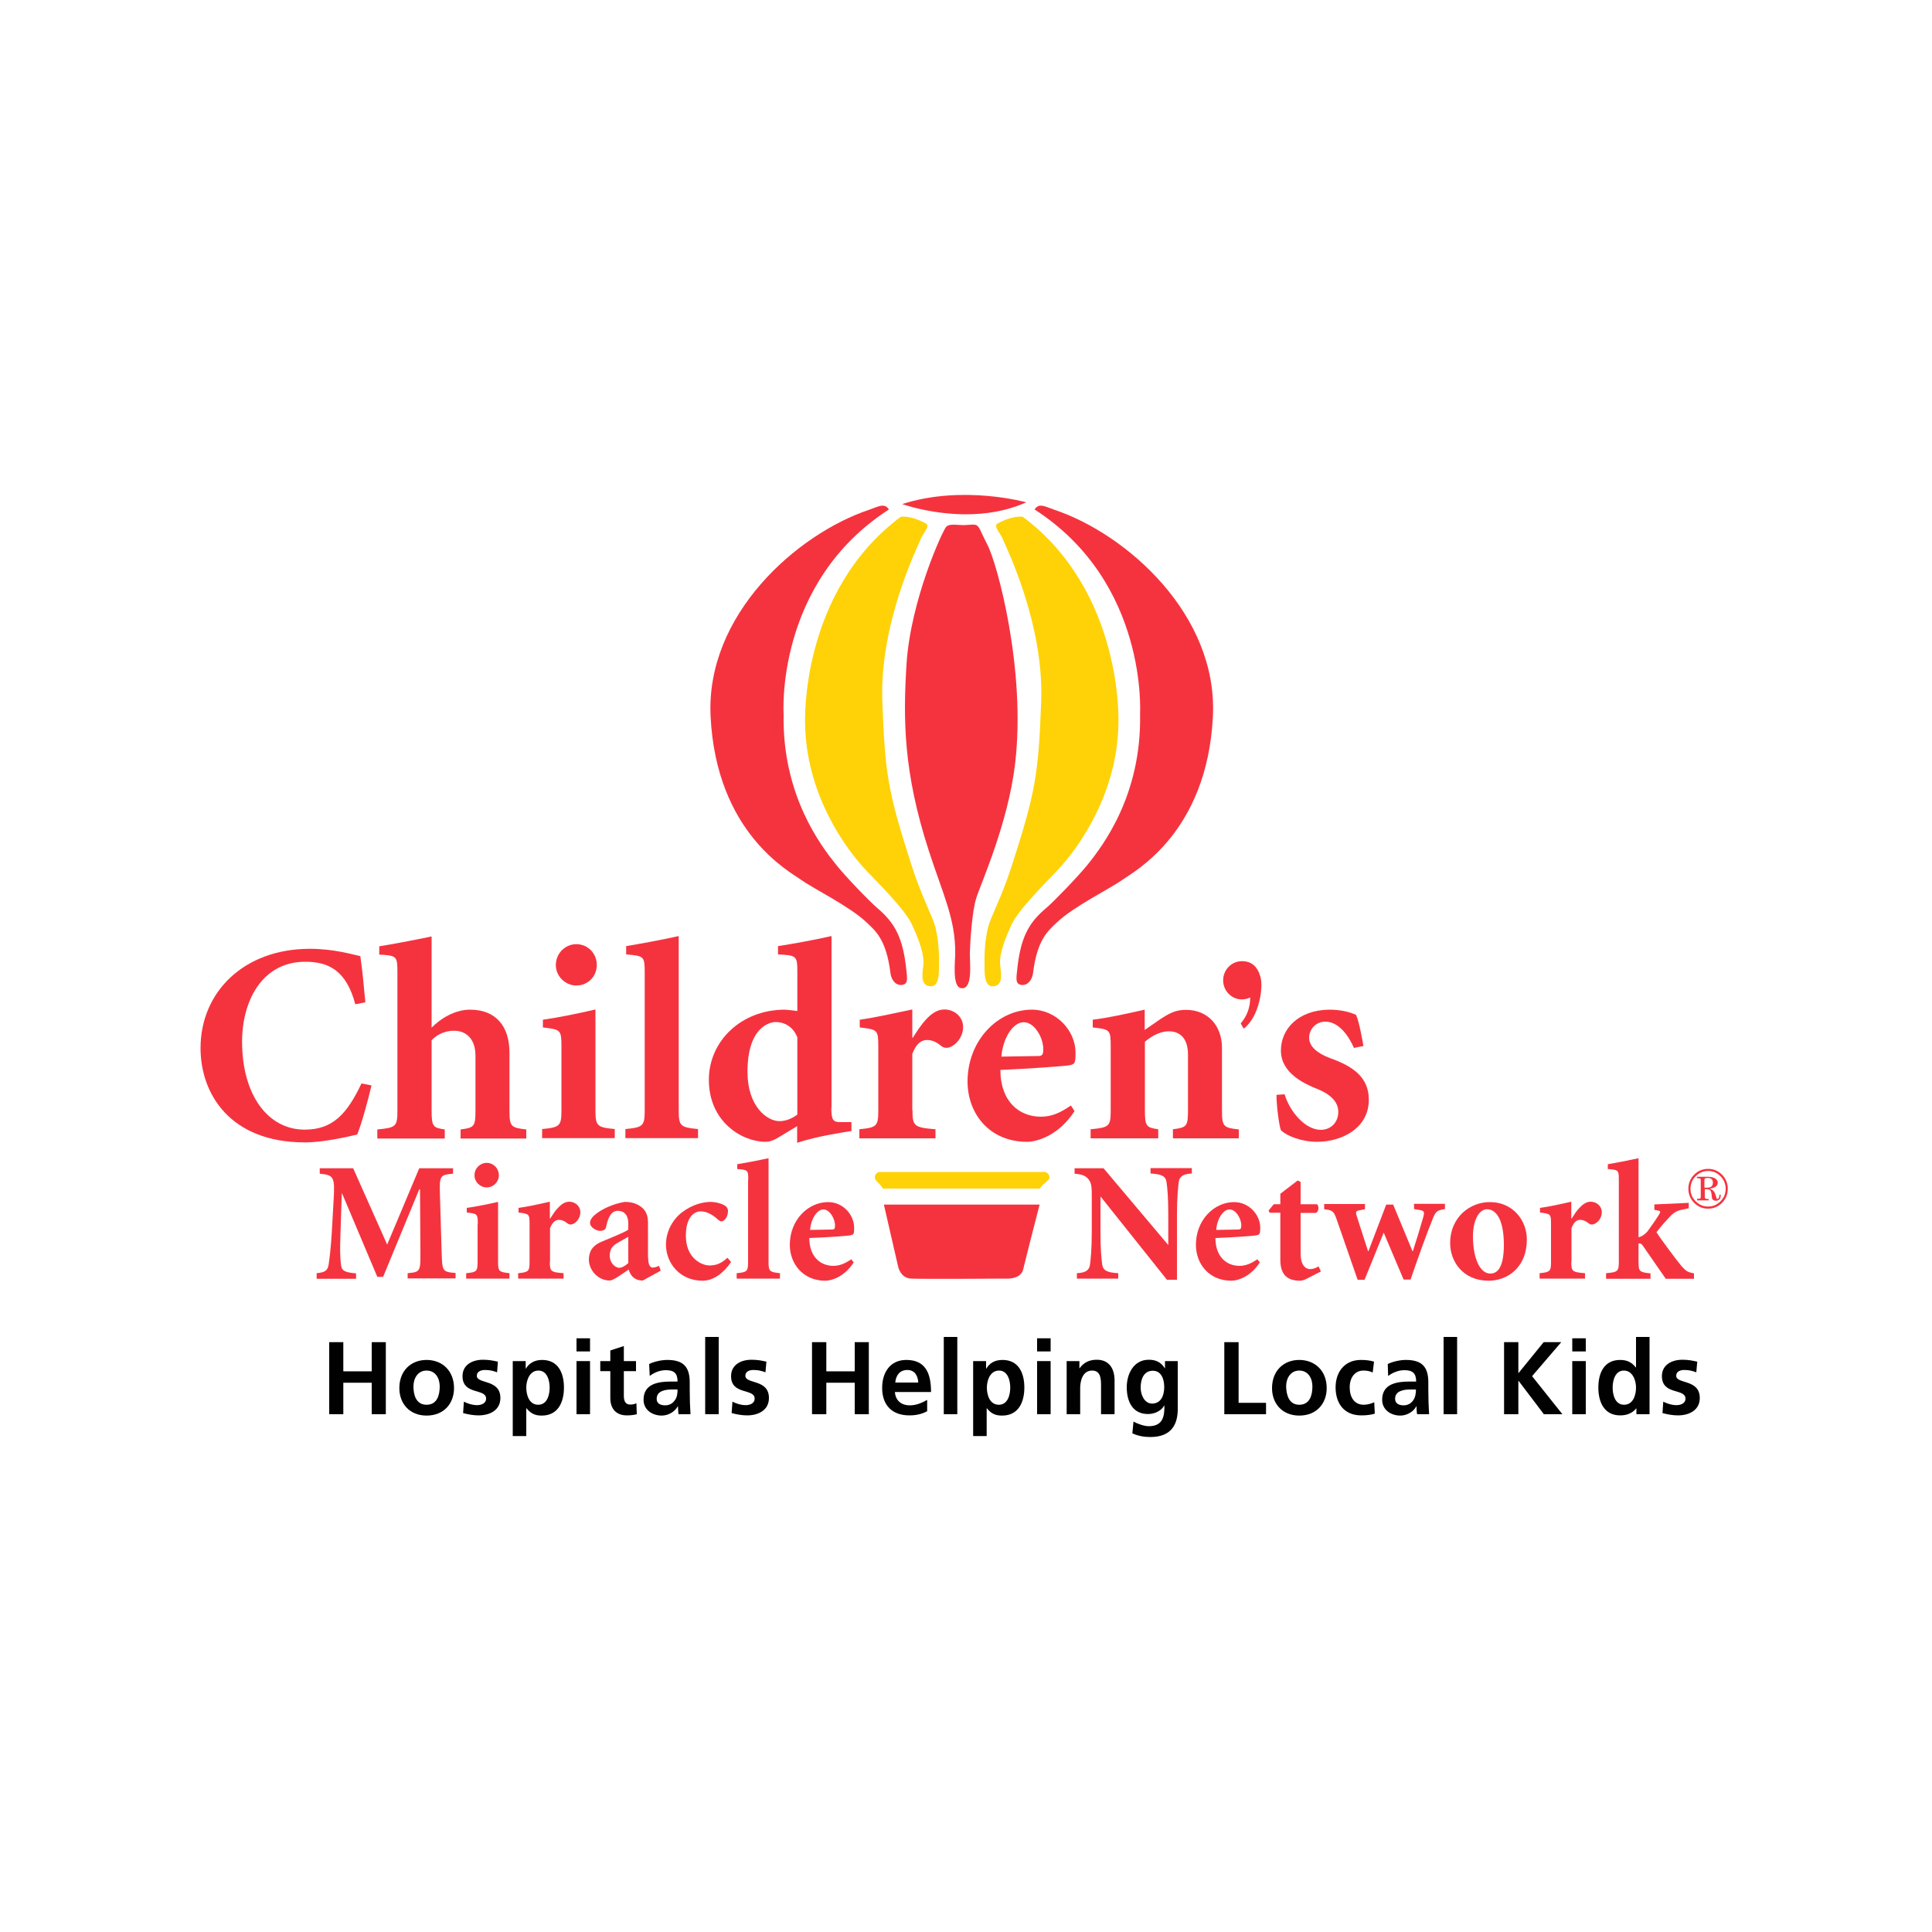 <?xml version="1.0" encoding="utf-8"?>
<!-- Generator: Adobe Illustrator 24.2.0, SVG Export Plug-In . SVG Version: 6.00 Build 0)  -->
<svg version="1.1" id="Layer_1" xmlns="http://www.w3.org/2000/svg" xmlns:xlink="http://www.w3.org/1999/xlink" x="0px" y="0px"
	 viewBox="0 0 1000 1000" style="enable-background:new 0 0 1000 1000;" xml:space="preserve">
<style type="text/css">
	.st0{fill:#F5333F;}
	.st1{fill:#FED206;}
	.st2{fill-rule:evenodd;clip-rule:evenodd;fill:#F5333F;}
	.st3{fill:#010101;}
</style>
<g>
	<g>
		<path class="st0" d="M460.1,263.7L460.1,263.7c-2.3-3.6-5.4-1.5-10.1,0.1c-37.7,12.6-84.8,54.5-82.2,107c3,60.3,40.7,80.2,47,84.7
			c6.3,4.5,25.1,13.7,33.7,21.9c4.8,4.5,10.3,9.1,12.4,26.3c0.4,3.2,2.5,6.5,6,6.1c3.4-0.4,2.6-3.8,2.2-7.9
			c-1.7-16.3-5.8-24.1-14.9-31.8c-3.8-3.2-16.4-16.2-21.4-22.5c-7.8-9.7-28-36-27.2-77.9C405.6,369.7,401,301.8,460.1,263.7"/>
		<path class="st1" d="M479.3,271c2.4,1.3-2,5.6-2.9,8.4c-1,2.8-21.3,42.9-19.7,83.9c1.4,36.9,2.7,46.1,15.1,84.5
			c5.2,16.3,10.9,26.5,12.3,31.9c1.4,5.6,2,12.1,1.9,17c-0.1,4.9,0.9,14.3-4.6,13.8c-6-0.6-3.4-8.5-3.4-12.5
			c0-5.8-3.3-13.5-5.8-19.1c-3.4-7.9-18.6-22.8-23.7-28.2c-11.3-11.9-31.3-39.9-31.8-76.4c0,0-2.8-67.7,49.5-106.8
			C466.2,267.5,471.1,266.5,479.3,271"/>
		<path class="st0" d="M535.5,263.7L535.5,263.7c2.3-3.6,5.4-1.5,10.1,0.1c37.7,12.6,84.8,54.5,82.2,107c-3,60.3-40.7,80.2-47,84.7
			c-6.3,4.5-25.1,13.7-33.7,21.9c-4.8,4.5-10.3,9.1-12.4,26.3c-0.4,3.2-2.6,6.5-6,6.1c-3.4-0.4-2.6-3.8-2.2-7.9
			c1.7-16.3,5.7-24.1,14.9-31.8c3.8-3.2,16.4-16.2,21.5-22.5c7.8-9.7,28-36,27.2-77.9C590,369.7,594.6,301.8,535.5,263.7"/>
		<path class="st1" d="M516.3,271c-2.4,1.3,2,5.6,2.9,8.4c1,2.8,21.3,42.9,19.7,83.9c-1.4,36.9-2.7,46.1-15.1,84.5
			c-5.2,16.3-10.9,26.5-12.3,31.9c-1.4,5.6-2,12.1-1.9,17c0.1,4.9-0.9,14.3,4.6,13.8c6-0.6,3.4-8.5,3.4-12.5
			c0-5.8,3.3-13.5,5.8-19.1c3.5-7.9,18.6-22.8,23.7-28.2c11.3-11.9,31.3-39.9,31.8-76.4c0,0,2.8-67.7-49.5-106.8
			C529.4,267.5,524.5,266.5,516.3,271"/>
	</g>
	<g>
		<path class="st0" d="M494.4,493.3c0.1,3.8-1.8,17.7,3.2,18.2c6.1,0.6,4.3-12.9,4.4-18.2c0.1-5.3,1.1-21.5,3.3-28.4
			c2.4-7.7,16.4-38.4,20.1-69.5c5.8-48.6-9.3-104.1-14.4-113.6c-3.5-6.7-3.7-8.5-5.3-9.8c-1.2-0.9-4.3-0.2-7.1-0.2
			c-3.1,0-7-0.9-8.8,0.8c-1.7,1.6-18.5,37.9-20.6,71.3c-1.7,28-1.8,55.4,11.6,96.6C488,462.7,494.6,475.7,494.4,493.3"/>
		<path class="st0" d="M467,260.9c0,0,34.3,12.5,64.2-0.9C531.2,260,498.5,250.8,467,260.9"/>
	</g>
	<g>
		<path class="st1" d="M543.2,609.5c0,1.6-3.3,2.8-4.9,5.7H457c-1.6-2.8-4.2-4.1-4.2-5.7c0-1.6,1.2-2.9,2.8-2.9h84.9
			C542,606.6,543.2,607.9,543.2,609.5"/>
		<path class="st0" d="M457.5,623.5l7.3,31.8c0,0,1.1,6.3,6.8,6.5c5.7,0.3,49.1,0,49.1,0s7.7,0.6,8.9-4.8c0.9-3.9,5.8-23.1,8.5-33.5
			H457.5z"/>
		<path class="st0" d="M183.9,519.8c-4.6-17.3-13.6-22-25.9-22c-22.3,0-32.7,20.2-32.7,41.4c0,27.3,13.2,45.5,32.4,45.5
			c14.5,0,21.9-8.1,29.4-23.9l5.2,1c-1.9,8-5.1,19.8-7.4,25.4c-4.1,1-17.1,4.1-27.1,4.1c-38.7,0-54-25.1-54-48.8
			c0-29,22.4-51.4,56.6-51.4c12.3,0,22,2.9,26.1,3.8c1.2,8.1,1.7,14.6,2.6,23.9L183.9,519.8z"/>
		<path class="st0" d="M223.3,532c4.9-5,12.3-9.4,20-9.4c13.2,0,20.4,8.4,20.4,22.3v29.8c0,8.4,0.7,9,8.7,9.9v4.7h-34v-4.7
			c7.1-0.9,7.7-1.5,7.7-9.9v-28.2c0-9.1-5.1-13-11.1-13c-4.1,0-8.3,1.5-11.6,4.9v36.3c0,8.4,0.7,9,6.8,9.9v4.7h-34.9v-4.7
			c9.7-0.9,10.4-1.5,10.4-9.9v-71.2c0-8.7-0.3-8.9-9.4-9.4v-4.3c6.4-1,17.5-3.1,27.1-5.1V532z"/>
		<path class="st0" d="M290.6,542c0-9-0.3-9.1-9.6-10.2v-4c8.5-1.2,18.1-3.2,27.2-5.3v51.9c0,8.4,0.7,9.1,10,10v4.7h-37.6v-4.7
			c9.3-0.9,10-1.6,10-10V542z M308.9,499.5c0,5.9-4.6,10.6-10.6,10.6c-5.6,0-10.6-4.7-10.6-10.6c0-6.1,4.9-10.8,10.6-10.8
			C304.2,488.7,308.9,493.4,308.9,499.5"/>
		<path class="st0" d="M333.7,503.6c0-8.7-0.3-8.8-9.6-9.6v-4.3c6.2-1,17.8-3.1,27.2-5.2v89.9c0,8.4,0.7,9.1,10,10v4.7h-37.6v-4.7
			c9.3-0.9,10-1.6,10-10V503.6z"/>
		<path class="st0" d="M430.3,573.3c0,6.5,0.9,7.5,4.8,7.5h5.6v4.6c-3.2,0.6-16.8,2.4-28.1,6.1v-8.6l-9.1,5.5
			c-3.6,2.2-5.5,2.6-7.2,2.6c-12.3,0-29.4-10.4-29.4-32.1c0-19.9,16.6-36.3,39.4-36.3c0.9,0,3.2,0.3,6.4,0.7v-19.9
			c0-8.7-0.3-8.9-10-9.4v-4.3c6.7-1,18.4-3.1,27.7-5.2V573.3z M412.6,536.7c-2.3-5.6-6.9-7.7-11.1-7.7c-3,0-14.6,2.5-14.6,25.8
			c0,18.1,10.3,25.5,16.5,25.5c2.9,0,6.1-1,9.3-3.4V536.7z"/>
		<path class="st0" d="M472.3,574.6c0,8.2,0.7,9,11.9,9.9v4.7h-39.4v-4.7c9.1-0.9,9.8-1.6,9.8-9.9V542c0-9-0.3-9.1-9.6-10.2v-4
			c8.4-1.2,17.7-3.3,27.2-5.3v14.6h0.3c1.9-3,4.1-6.5,6.8-9.4c2.7-3,5.9-5.2,9.5-5.2c5.5,0,9.7,4.1,9.7,9c0,4.9-3.2,9.1-6.8,10.5
			c-1.9,0.7-3.3,0.3-4.5-0.6c-2.5-2.1-4.9-3.1-7.2-3.1c-2.5,0-5.4,1-7.8,7.2V574.6z"/>
		<path class="st0" d="M556.2,575.1c-8.3,12.8-19.6,15.9-24.6,15.9c-19.6,0-30.8-14.7-30.8-31.2c0-21.2,15.6-37.2,33.3-37.2
			c12.6,0,22.6,10.8,22.6,22.3c0,5.6-0.4,5.9-3.3,6.5c-2,0.4-21.3,1.8-35.6,2.4c0,16.5,9.9,24.2,20.9,24.2c5.4,0,9.8-1.8,15.6-5.8
			L556.2,575.1z M537.2,546.6c2.2,0,2.8-0.6,2.8-3.6c0-6-4.6-13.9-10.1-13.9c-5.4,0-10.7,7.7-11.6,17.8L537.2,546.6z"/>
		<path class="st0" d="M641.3,589.2h-34.2v-4.7c7.2-0.9,7.8-1.5,7.8-9.9v-28.7c0-8.7-4.3-12.1-10-12.1c-3.8,0-8.2,1.9-12.3,5.4v35.4
			c0,8.4,0.7,9,6.9,9.9v4.7h-35v-4.7c9.7-0.9,10.4-1.5,10.4-9.9v-32.8c0-8.8-0.3-9-9.3-10v-4c8.3-1,17.5-3.1,26.9-5.2v10.5
			c2.7-1.9,5.5-3.8,8.1-5.6c4.9-3.2,8.1-4.8,13.2-4.8c11.6,0,18.7,8.4,18.7,19.7v32.3c0,8.4,0.7,9,8.7,9.9V589.2z"/>
		<path class="st0" d="M700.8,542.4c-4.6-10.3-10.3-13.6-14.8-13.6c-4.8,0-8.4,3.8-8.4,8.4c0,4.3,4.1,8,10.9,10.5
			c11.5,4.1,20,9.7,20,21.5c0,15-14.3,21.8-26.8,21.8c-8.3,0-15.9-3.2-18.7-6c-0.9-2.2-2.3-12.4-2.3-18.3l4.2-0.3
			c2.7,9,10.7,18.4,18.7,18.4c5.2,0,9.1-3.8,9.1-9.3c0-4.6-3.2-8.8-11-11.9c-6.2-2.5-18.7-8-18.7-19.8c0-11.3,9-20.9,24.8-21.2
			c6.4,0,10.7,1.2,14.1,2.7c1.6,3.4,3.5,14.2,3.8,16.1L700.8,542.4z"/>
		<path class="st0" d="M234.5,604.7v2.8c-6.7,0.6-7.1,1-6.8,10.6l0.9,30.2c0.3,9.8,0.4,10,7.2,10.6v2.8H211V659
			c6.4-0.6,6.7-0.9,6.6-10.6l-0.2-32.8H217l-18.7,45.3h-3l-18.2-43.1h-0.2l-0.7,21.7c-0.3,7.6-0.1,12.4,0.3,15.1
			c0.3,3.3,2.2,4,7.8,4.5v2.8h-20.4V659c4.1-0.4,5.7-1.2,6.2-4.5c0.4-2.7,1.1-8,1.6-16l1-17.7c0.7-11.7,0-12.6-7.2-13.3v-2.8h17.3
			l17.6,39.5l16.6-39.5H234.5z"/>
		<path class="st0" d="M247.3,633.7c0-5.4-0.2-5.5-5.7-6.1v-2.4c5.1-0.7,10.8-1.9,16.2-3.1V653c0,5,0.4,5.4,5.9,6v2.8h-22.4V659
			c5.5-0.5,5.9-1,5.9-6V633.7z M258.2,608.3c0,3.5-2.8,6.3-6.3,6.3c-3.4,0-6.3-2.8-6.3-6.3c0-3.6,2.9-6.4,6.3-6.4
			C255.4,601.9,258.2,604.7,258.2,608.3"/>
		<path class="st0" d="M284.6,653.1c0,4.9,0.4,5.4,7.1,5.9v2.8h-23.5V659c5.4-0.5,5.9-1,5.9-5.9v-19.4c0-5.4-0.2-5.4-5.7-6.1v-2.4
			c5-0.7,10.5-1.9,16.2-3.2v8.7h0.2c1.1-1.7,2.4-3.9,4.1-5.6c1.6-1.7,3.5-3.1,5.7-3.1c3.3,0,5.8,2.5,5.8,5.4c0,2.9-1.9,5.4-4,6.2
			c-1.1,0.4-2,0.2-2.7-0.4c-1.5-1.2-2.9-1.8-4.3-1.8c-1.5,0-3.2,0.6-4.7,4.3V653.1z"/>
		<path class="st0" d="M335.5,651.1c0,3.7,1.1,5,2.3,5c1,0,2.2-0.4,3.3-0.9l0.9,2.5l-9.3,5.1c-4.9,0-6.6-3.3-7.3-5.7
			c-3.5,2.4-8.1,5.7-9.7,5.7c-6.6,0-10.9-5.8-10.9-10.8c0-4.4,2-7.4,6.6-9.3c4.1-1.8,11-4.4,13.8-6.2v-3.2c0-4.6-2.3-6.6-5.6-6.6
			c-0.9,0-2,0.4-2.8,1.2c-1.4,1.3-2.4,3.8-3.1,7.2c-0.2,1.4-1.6,2-3.2,2c-1.6,0-5.1-1.7-5.1-4.1c0-1.5,1-3.1,3-4.6
			c2.8-2.3,8.4-5.2,14.9-6.3c3.5,0,6.1,0.8,8.3,2.4c3.2,2.2,3.8,5.4,3.8,8.6V651.1z M325.3,640.1c-1.7,0.9-4.1,2.4-5.8,3.3
			c-2.6,1.5-3.9,3.3-3.9,6.5c0,4,3,6.3,4.9,6.3c1.3,0,2.8-0.8,4.7-2.4V640.1z"/>
		<path class="st0" d="M378.4,653.2c-3.7,5.6-9.1,9.7-14.7,9.7c-11.9,0-19-9.2-19-18.7c0-6.3,3-12.6,8.3-16.7
			c5.5-4.2,11.2-5.4,14.7-5.4c2.5,0,6.1,0.8,7.9,2.2c1,0.8,1.2,1.8,1.2,2.5c0,3.5-2.2,5.4-3.4,5.4c-0.4,0-0.7-0.1-1.6-0.8
			c-3.7-3.4-6.7-4.4-9.2-4.4c-3.3,0-7.6,3-7.6,12.6c0,11.8,8.3,15.4,12.2,15.4c3.5,0,6.3-1.1,9.3-4L378.4,653.2z"/>
		<path class="st0" d="M387.3,610.8c0-5.2-0.2-5.3-5.7-5.7v-2.5c3.7-0.6,10.6-1.9,16.2-3.1V653c0,5,0.4,5.4,5.9,6v2.8h-22.4V659
			c5.5-0.5,5.9-1,5.9-6V610.8z"/>
		<path class="st0" d="M441.9,653.4c-4.9,7.6-11.6,9.5-14.7,9.5c-11.6,0-18.4-8.8-18.4-18.6c0-12.7,9.3-22.1,19.9-22.1
			c7.5,0,13.4,6.4,13.4,13.3c0,3.3-0.2,3.5-2,3.9c-1.2,0.3-12.7,1.1-21.2,1.4c0,9.8,5.9,14.4,12.4,14.4c3.2,0,5.9-1.1,9.3-3.4
			L441.9,653.4z M430.6,636.4c1.3,0,1.6-0.4,1.6-2.1c0-3.6-2.8-8.3-6-8.3c-3.2,0-6.4,4.6-6.9,10.6L430.6,636.4z"/>
		<path class="st0" d="M609.3,662.4H604l-34.2-42.9h-0.2v18.2c0,9.2,0.5,14,0.9,16.8c0.4,3.1,2.6,4.2,8.3,4.5v2.8h-21.4V659
			c4.3-0.2,6.4-1.4,6.8-4.5c0.3-2.7,0.9-7.6,0.9-16.8v-17.4c0-5.6,0-7.7-1.6-9.8c-1.6-2.1-3.8-2.7-7.3-3v-2.8h15l33.3,39.5h0.2
			v-15.5c0-9.2-0.5-14-0.9-16.8c-0.4-3.1-2.6-4.2-8.3-4.5v-2.8h21.4v2.8c-4.3,0.2-6.4,1.4-6.8,4.5c-0.3,2.7-0.9,7.6-0.9,16.8V662.4z
			"/>
		<path class="st0" d="M652.1,653.4c-4.9,7.6-11.6,9.5-14.7,9.5c-11.7,0-18.4-8.8-18.4-18.6c0-12.7,9.3-22.1,19.8-22.1
			c7.5,0,13.5,6.4,13.5,13.3c0,3.3-0.3,3.5-2,3.9c-1.2,0.3-12.7,1.1-21.2,1.4c0,9.8,5.9,14.4,12.4,14.4c3.2,0,5.9-1.1,9.3-3.4
			L652.1,653.4z M640.8,636.4c1.3,0,1.7-0.4,1.7-2.1c0-3.6-2.8-8.3-6.1-8.3c-3.2,0-6.4,4.6-6.9,10.6L640.8,636.4z"/>
		<path class="st0" d="M673.2,648.9c0,6.8,3.3,8,4.8,8c1.4,0,2.8-0.4,4.5-1.4l1.2,2.6l-7.4,3.8c-1.4,0.7-2.7,1-3.3,1
			c-6.6,0-10.3-3-10.3-10.8v-24.4h-5.5l-0.6-1.1l2.7-3.3h3.4v-5.4l9-6.9l1.5,0.8v11.5h8.5c1.1,1,1,3.8-0.6,4.5h-7.9V648.9z"/>
		<path class="st0" d="M702.7,662.4L691.8,631c-1.5-4.3-2.3-4.6-6.4-5.1v-2.7h21.1v2.7l-3.1,0.6c-1.7,0.3-1.8,1-1.1,3.1l5.8,18h0.2
			l9.2-24.1h3.6l10,24.1h0.2c1.2-3.6,3.9-12.4,5.2-17c0.9-3.1,0.9-3.9-1.6-4.3l-3-0.5v-2.7h16v2.7c-4.3,0.7-4.8,1.2-6.5,5.5
			c-3.5,8.7-7.2,19.1-11.3,31h-3.6L716.2,638l-9.9,24.4H702.7z"/>
		<path class="st0" d="M790.3,641.6c0,14.3-9.9,21.3-19.8,21.3c-13.3,0-19.9-10-19.9-19.4c0-13.9,10.7-21.3,20.4-21.3
			C782.8,622.1,790.3,631.4,790.3,641.6 M771.4,659.2c3.1,0,7-2.2,7-14.9c0-11.7-3.3-18.4-8.8-18.4c-3.5,0-7.2,4.7-7.2,14.1
			C762.4,651,765.9,659.2,771.4,659.2"/>
		<path class="st0" d="M813.3,653.1c0,4.9,0.4,5.4,7.1,5.9v2.8h-23.5V659c5.4-0.5,5.9-1,5.9-5.9v-19.4c0-5.4-0.2-5.4-5.7-6.1v-2.4
			c5-0.7,10.5-1.9,16.2-3.2v8.7h0.2c1.1-1.7,2.4-3.9,4.1-5.6c1.6-1.7,3.5-3.1,5.7-3.1c3.3,0,5.8,2.5,5.8,5.4c0,2.9-1.9,5.4-4.1,6.2
			c-1.1,0.4-2,0.2-2.7-0.4c-1.5-1.2-2.9-1.8-4.3-1.8c-1.5,0-3.2,0.6-4.6,4.3V653.1z"/>
		<path class="st0" d="M848.1,640.4c2.2-0.5,3.6-1.9,4.7-3.1c1.3-1.8,4.3-6,5.7-8.3c0.9-1.6,1.3-2.1-0.2-2.4l-2-0.4v-2.8l17.8-0.8
			v2.8l-3,0.6c-2.8,0.6-4.5,1.2-7.2,4.2c-1.8,1.9-3.5,3.7-6.5,7.6c1.9,3.1,10.3,14.4,13,17.6c1.9,2.1,2.9,2.9,4.7,3.3l1.7,0.4v2.8
			h-14.6l-11.5-16.6c-0.9-1.4-1.6-1.8-2.2-1.7h-0.4v9.5c0,5,0.4,5.4,6.2,6v2.8h-23V659c6.1-0.5,6.6-1,6.6-6v-42.2
			c0-5.2-0.2-5.3-5.7-5.7v-2.5c3.7-0.6,10.3-1.9,15.9-3.1V640.4z"/>
		<path class="st0" d="M652.4,505.6c-1.6-5.6-4.8-8.1-9.6-8.1c-5.4,0-9.7,4.5-9.7,9.9c0,5.5,4.4,9.9,9.7,9.9c1.6,0,3-0.4,4.3-1
			c0,5-1.5,9.4-4.9,13.4c0.3,0.4,0.9,1.9,1.6,2.7C651.8,526.2,654,511.2,652.4,505.6"/>
		<path class="st2" d="M878.3,620.5c0.8,0,1.3,0,1.6-0.1c0.3-0.1,0.4-0.4,0.4-0.9v-8.7c0-0.4-0.1-0.7-0.4-0.8
			c-0.3-0.1-0.8-0.2-1.6-0.2v-0.7h5.8c1.5,0,2.7,0.3,3.6,0.8c0.9,0.6,1.4,1.3,1.4,2.3c0,0.8-0.4,1.5-1.1,2c-0.7,0.5-1.7,0.9-2.9,1
			v0.1c1.4,0.5,2.4,1.5,2.8,3c0.4,1.5,0.7,2.3,1,2.3c0.3,0,0.6-0.2,0.8-0.6c0.1-0.3,0.2-0.8,0.3-1.6h0.7c-0.1,0.9-0.2,1.5-0.4,2
			c-0.4,0.7-1.1,1.1-2.1,1.1c-0.9,0-1.6-0.3-1.9-0.9c-0.2-0.4-0.3-1.2-0.4-2.3c-0.1-1.2-0.4-2-0.8-2.3c-0.4-0.4-1.3-0.5-2.7-0.5v4.1
			c0,0.5,0.2,0.8,0.6,0.9c0.2,0.1,0.7,0.1,1.4,0.1v0.7h-6V620.5z M877.7,621.8c1.8,1.8,3.9,2.7,6.4,2.7c2.5,0,4.6-0.9,6.4-2.7
			c1.8-1.8,2.7-3.9,2.7-6.5c0-2.5-0.9-4.7-2.7-6.5c-1.8-1.8-3.9-2.7-6.4-2.7c-2.5,0-4.6,0.9-6.4,2.7c-1.8,1.8-2.7,4-2.7,6.5
			C875,617.9,875.9,620,877.7,621.8 M876.9,608c2-2,4.4-3,7.2-3c2.8,0,5.2,1,7.2,3c2,2,3,4.5,3,7.3c0,2.8-1,5.3-3,7.3
			c-2,2-4.4,3-7.2,3c-2.8,0-5.2-1-7.2-3c-2-2-3-4.5-3-7.3C873.9,612.5,874.9,610,876.9,608 M885.4,614.4c0.8-0.4,1.2-1.1,1.2-2.3
			c0-0.7-0.2-1.3-0.7-1.8c-0.4-0.4-1.1-0.6-2.1-0.6c-0.5,0-0.9,0.1-1.2,0.2c-0.3,0.1-0.4,0.4-0.4,0.8v4
			C883.9,614.8,884.9,614.7,885.4,614.4"/>
		<polygon class="st3" points="170.4,694.7 177.7,694.7 177.7,709.8 192.4,709.8 192.4,694.7 199.7,694.7 199.7,732 192.4,732 
			192.4,715.7 177.7,715.7 177.7,732 170.4,732 		"/>
		<path class="st3" d="M220.8,703.9c8,0,14.2,5.5,14.2,14.6c0,7.9-5.2,14.2-14.2,14.2c-8.9,0-14.1-6.3-14.1-14.2
			C206.7,709.4,212.8,703.9,220.8,703.9 M220.8,727.1c5.4,0,6.8-4.9,6.8-9.5c0-4.2-2.2-8.2-6.8-8.2c-4.6,0-6.8,4.1-6.8,8.2
			C214,722.1,215.4,727.1,220.8,727.1"/>
		<path class="st3" d="M257.3,710.3c-2.2-0.8-3.7-1.2-6.3-1.2c-1.9,0-4.2,0.7-4.2,3c0,4.4,12.2,1.6,12.2,11.5c0,6.4-5.6,9-11.3,9
			c-2.7,0-5.4-0.5-8-1.2l0.4-5.9c2.2,1.1,4.5,1.8,6.9,1.8c1.8,0,4.6-0.7,4.6-3.4c0-5.4-12.2-1.7-12.2-11.6c0-5.9,5.1-8.5,10.6-8.5
			c3.3,0,5.4,0.5,7.7,1L257.3,710.3z"/>
		<path class="st3" d="M265.4,704.5h6.7v3.9h0.1c1.6-2.7,4.3-4.5,8.4-4.5c8.3,0,11.3,6.7,11.3,14.3c0,7.5-3,14.5-11.5,14.5
			c-3,0-5.4-0.7-7.9-3.8h-0.1v14.4h-7V704.5z M272.4,718.2c0,3.9,1.5,8.9,6.2,8.9c4.6,0,5.9-5.1,5.9-8.9c0-3.7-1.3-8.8-5.8-8.8
			C274.2,709.4,272.4,714.3,272.4,718.2"/>
		<path class="st3" d="M298.4,692.7h7v6.8h-7V692.7z M298.4,704.5h7V732h-7V704.5z"/>
		<path class="st3" d="M315.9,709.7h-5.2v-5.2h5.2V699l7-2.3v7.8h6.3v5.2h-6.3v12.8c0,2.3,0.6,4.5,3.3,4.5c1.3,0,2.5-0.3,3.2-0.7
			l0.2,5.7c-1.5,0.4-3.1,0.6-5.2,0.6c-5.5,0-8.5-3.5-8.5-8.9V709.7z"/>
		<path class="st3" d="M336,706c2.7-1.3,6.4-2.1,9.4-2.1c8.2,0,11.6,3.5,11.6,11.6v3.5c0,2.8,0.1,4.8,0.1,6.9c0.1,2.1,0.2,4,0.3,6.1
			h-6.2c-0.2-1.4-0.2-3.3-0.3-4.1h-0.1c-1.6,3-5.1,4.8-8.3,4.8c-4.8,0-9.4-2.9-9.4-8.2c0-4.1,1.9-6.5,4.6-7.8
			c2.7-1.3,6.1-1.6,9.1-1.6h3.9c0-4.4-1.9-5.9-6.1-5.9c-3,0-6,1.2-8.3,3L336,706z M344.3,727.4c2.2,0,3.8-1,4.9-2.5
			c1.2-1.5,1.5-3.5,1.5-5.7h-3c-3.1,0-7.8,0.6-7.8,4.8C339.8,726.4,341.8,727.4,344.3,727.4"/>
		<rect x="365" y="692" class="st3" width="7" height="40"/>
		<path class="st3" d="M396.2,710.3c-2.2-0.8-3.7-1.2-6.3-1.2c-1.9,0-4.1,0.7-4.1,3c0,4.4,12.2,1.6,12.2,11.5c0,6.4-5.6,9-11.3,9
			c-2.7,0-5.4-0.5-8-1.2l0.4-5.9c2.2,1.1,4.5,1.8,6.9,1.8c1.8,0,4.6-0.7,4.6-3.4c0-5.4-12.2-1.7-12.2-11.6c0-5.9,5.1-8.5,10.6-8.5
			c3.3,0,5.5,0.5,7.7,1L396.2,710.3z"/>
		<polygon class="st3" points="420.3,694.7 427.7,694.7 427.7,709.8 442.4,709.8 442.4,694.7 449.7,694.7 449.7,732 442.4,732 
			442.4,715.7 427.7,715.7 427.7,732 420.3,732 		"/>
		<path class="st3" d="M480,730.4c-2.6,1.4-5.5,2.2-9.3,2.2c-8.9,0-14.1-5.2-14.1-14.2c0-8,4.1-14.5,12.5-14.5
			c10,0,12.8,7,12.8,16.6h-18.7c0.3,4.4,3.3,6.9,7.7,6.9c3.4,0,6.3-1.3,9-2.8V730.4z M475.3,715.6c-0.2-3.5-1.8-6.5-5.7-6.5
			c-3.9,0-5.9,2.8-6.2,6.5H475.3z"/>
		<rect x="488.5" y="692" class="st3" width="7" height="40"/>
		<path class="st3" d="M503.7,704.5h6.7v3.9h0.1c1.6-2.7,4.2-4.5,8.4-4.5c8.3,0,11.3,6.7,11.3,14.3c0,7.5-3,14.5-11.5,14.5
			c-3,0-5.5-0.7-7.9-3.8h-0.1v14.4h-7V704.5z M510.8,718.2c0,3.9,1.5,8.9,6.2,8.9c4.6,0,5.9-5.1,5.9-8.9c0-3.7-1.3-8.8-5.8-8.8
			C512.6,709.4,510.8,714.3,510.8,718.2"/>
		<path class="st3" d="M536.8,692.7h7v6.8h-7V692.7z M536.8,704.5h7V732h-7V704.5z"/>
		<path class="st3" d="M552,704.5h6.7v3.7h0.1c2.2-3.1,5.2-4.4,8.9-4.4c6.4,0,9.2,4.6,9.2,10.8V732h-7v-14.7c0-3.4-0.1-7.9-4.6-7.9
			c-5.1,0-6.2,5.6-6.2,9.1V732h-7V704.5z"/>
		<path class="st3" d="M609.6,704.5v24.8c0,7.5-2.9,14.5-14.2,14.5c-2.8,0-6-0.4-9.3-1.9l0.6-6.1c2.1,1.2,5.6,2.4,7.9,2.4
			c7.8,0,8.1-5.9,8.1-10.7h-0.1c-1.3,2.4-4.5,4.4-8.4,4.4c-8,0-11-6.5-11-13.9c0-6.6,3.4-14.2,11.4-14.2c3.6,0,6.3,1.2,8.3,4.4h0.1
			v-3.7H609.6z M602.6,718c0-4.7-1.8-8.5-5.9-8.5c-4.8,0-6.3,4.5-6.3,8.7c0,3.7,1.9,8.3,6,8.3C600.8,726.4,602.6,722.5,602.6,718"/>
		<polygon class="st3" points="633.7,694.7 641.1,694.7 641.1,726.1 655.3,726.1 655.3,732 633.7,732 		"/>
		<path class="st3" d="M672.5,703.9c8,0,14.2,5.5,14.2,14.6c0,7.9-5.2,14.2-14.2,14.2c-8.9,0-14.1-6.3-14.1-14.2
			C658.4,709.4,664.5,703.9,672.5,703.9 M672.5,727.1c5.4,0,6.8-4.9,6.8-9.5c0-4.2-2.2-8.2-6.8-8.2c-4.6,0-6.8,4.1-6.8,8.2
			C665.8,722.1,667.2,727.1,672.5,727.1"/>
		<path class="st3" d="M710.5,710.4c-1.3-0.6-2.6-1-4.8-1c-4.3,0-7.1,3.5-7.1,8.7c0,5.1,2.4,9,7.3,9c2,0,4.2-0.7,5.4-1.3l0.3,5.9
			c-2,0.6-4.1,0.9-7,0.9c-8.8,0-13.3-6.1-13.3-14.5c0-7.9,4.6-14.2,13.1-14.2c2.8,0,4.9,0.3,6.8,0.9L710.5,710.4z"/>
		<path class="st3" d="M718.3,706c2.7-1.3,6.4-2.1,9.4-2.1c8.2,0,11.6,3.5,11.6,11.6v3.5c0,2.8,0.1,4.8,0.1,6.9
			c0.1,2.1,0.2,4,0.3,6.1h-6.2c-0.3-1.4-0.3-3.3-0.3-4.1h-0.1c-1.6,3-5.1,4.8-8.3,4.8c-4.8,0-9.4-2.9-9.4-8.2c0-4.1,1.9-6.5,4.6-7.8
			c2.7-1.3,6.1-1.6,9.1-1.6h3.9c0-4.4-1.9-5.9-6.1-5.9c-3,0-6,1.2-8.4,3L718.3,706z M726.5,727.4c2.2,0,3.8-1,4.9-2.5
			c1.1-1.5,1.5-3.5,1.5-5.7h-3c-3.1,0-7.8,0.6-7.8,4.8C722.1,726.4,724,727.4,726.5,727.4"/>
		<rect x="747.2" y="692" class="st3" width="7" height="40"/>
		<polygon class="st3" points="778.5,694.7 785.9,694.7 785.9,710.8 799,694.7 808.1,694.7 793,712.3 808.7,732 799.1,732 
			786,714.7 785.9,714.7 785.9,732 778.5,732 		"/>
		<path class="st3" d="M813.8,692.7h7v6.8h-7V692.7z M813.8,704.5h7V732h-7V704.5z"/>
		<path class="st3" d="M847,728.9L847,728.9c-2.2,2.7-5.1,3.7-8.4,3.7c-8.3,0-11.3-6.9-11.3-14.4c0-7.6,3-14.3,11.3-14.3
			c3.5,0,6,1.2,8.1,3.9h0.1V692h7v40H847V728.9z M840.6,727.1c4.7,0,6.2-5,6.2-8.9c0-3.8-1.8-8.8-6.3-8.8c-4.5,0-5.8,5.1-5.8,8.8
			C834.7,722,836,727.1,840.6,727.1"/>
		<path class="st3" d="M878,710.3c-2.2-0.8-3.7-1.2-6.3-1.2c-1.9,0-4.1,0.7-4.1,3c0,4.4,12.2,1.6,12.2,11.5c0,6.4-5.6,9-11.3,9
			c-2.7,0-5.4-0.5-8-1.2l0.4-5.9c2.2,1.1,4.5,1.8,6.9,1.8c1.8,0,4.6-0.7,4.6-3.4c0-5.4-12.2-1.7-12.2-11.6c0-5.9,5.1-8.5,10.6-8.5
			c3.3,0,5.4,0.5,7.7,1L878,710.3z"/>
	</g>
</g>
</svg>
